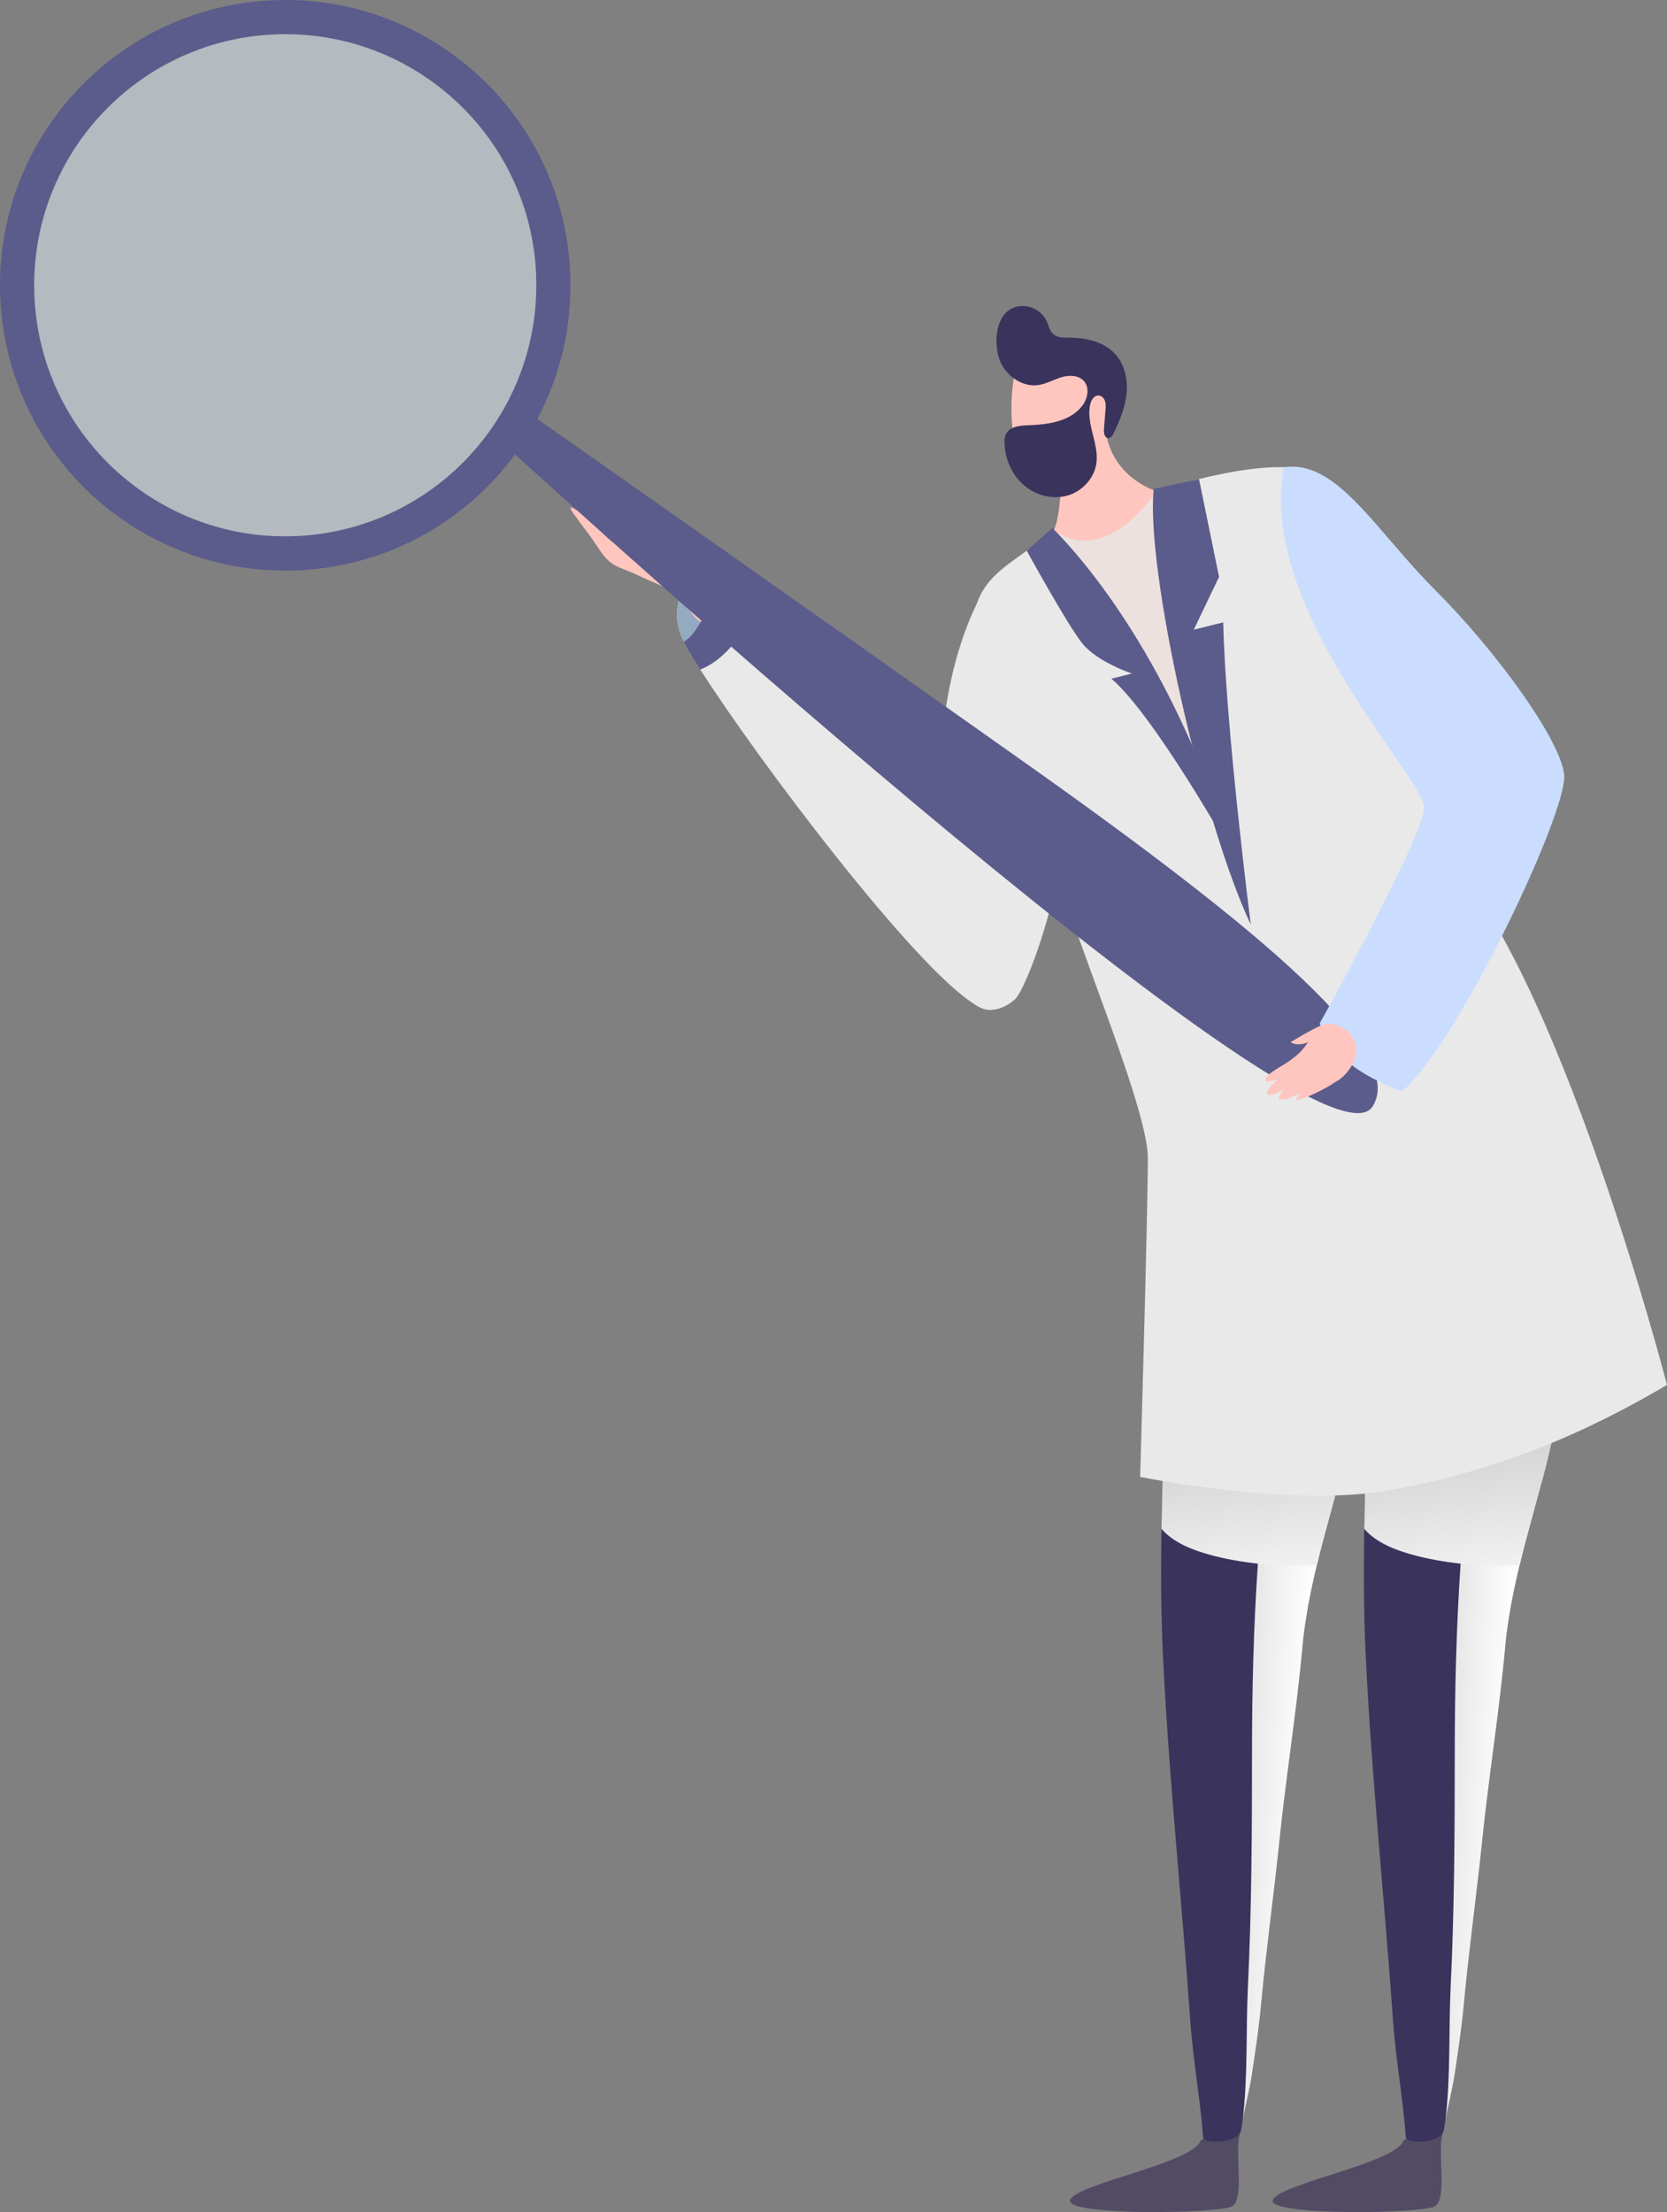 <svg xmlns="http://www.w3.org/2000/svg" xmlns:xlink="http://www.w3.org/1999/xlink" viewBox="0 0 175.54 232.91"><rect x="0" y="0" width="175.54" height="232.91" fill="#808080" stroke="none"/><defs><linearGradient id="linear-gradient" x1="838.05" y1="178.21" x2="824.64" y2="177.55" gradientTransform="translate(-700.29)" gradientUnits="userSpaceOnUse"><stop offset="0" stop-color="#fff"/><stop offset="1" stop-color="#cacaca"/></linearGradient><linearGradient id="linear-gradient-2" x1="835.67" y1="171.41" x2="832.52" y2="148.09" xlink:href="#linear-gradient"/><linearGradient id="linear-gradient-3" x1="859.41" y1="178.21" x2="845.99" y2="177.55" xlink:href="#linear-gradient"/><linearGradient id="linear-gradient-4" x1="857.02" y1="171.41" x2="853.87" y2="148.09" xlink:href="#linear-gradient"/><linearGradient id="linear-gradient-5" x1="821.67" y1="153.35" x2="821.73" y2="153.4" gradientTransform="translate(-700.29)" gradientUnits="userSpaceOnUse"><stop offset="0" stop-color="#afc9e2"/><stop offset="1" stop-color="#9fb6cd"/></linearGradient><style>.cls-2{fill:#5b5c8b}.cls-8{fill:#ffc6bf}.cls-9{fill:#534a64}.cls-10{fill:#e9e9e9}.cls-15{fill:#3a335c}</style></defs><g style="isolation:isolate"><g id="_レイヤー_2" data-name="レイヤー_2"><g id="design"><path class="cls-9" d="M126.44 225.35c-.66 2.38-12.97 4.54-13.74 6.27-.77 1.72 15.68 1.48 17.03.69 1.35-.79.29-5.45.79-7.46.51-2.01-4.08.51-4.08.51z"/><path class="cls-15" d="M144.27 139.59c0 .18 0 .35-.01.53 0 .16-.01.32-.03.47-.04.55-.12 1.11-.21 1.66-.03.18-.06.35-.09.52-.07.38-.15.75-.23 1.12-.03.16-.07.31-.11.47-.04.18-.08.35-.12.52-.16.7-.33 1.41-.47 2.12-.03.14-.06.27-.08.41-.04.21-.08.43-.12.65-.07.43-.15.85-.23 1.28-.05.28-.11.56-.17.84-.21 1.05-.46 2.1-.71 3.15l-.18.74-.15.59c-.07.26-.13.51-.2.76-.05.18-.09.37-.15.55-.28 1.05-.57 2.1-.85 3.14-.07.26-.15.52-.21.78-.45 1.63-.89 3.27-1.28 4.91-.05.2-.09.4-.14.6l-.18.79c-.12.52-.23 1.05-.34 1.58-.04.21-.09.42-.12.63-.02.1-.04.2-.06.29-.04.22-.09.44-.12.66-.09.53-.18 1.07-.26 1.6-.03.19-.06.38-.08.57-.03.18-.05.36-.07.54-.06.44-.1.87-.14 1.3-.61 6.82-1.73 13.62-2.42 20.39-.59 5.71-1.4 11.52-1.93 17.19-.23 2.52-.6 4.99-.97 7.45-.24 1.6-.71 3.32-.99 4.93-.06.3-.1.6-.14.89-.18 1.47-3.98 1.63-4.03.8-.22-3.54-1.05-8.14-1.33-12.13-.89-12.73-2.24-25.46-2.87-38.23-.23-4.55-.24-9.11-.17-13.67.04-2.72.11-5.43.19-8.15.15-5.19.31-10.38.31-15.56 0-.16.79-.14.83-.3 1.22.12 2.26-.67 3.31-1.19 3.2-1.6 6.53-3.57 10.23-3.05h.03c3.32.48 6.85 2.66 7.05 6.23.01.21.02.42.02.63z"/><path d="M144.27 139.59c0 .18 0 .35-.01.53 0 .16-.01.32-.03.47-.04.55-.12 1.11-.21 1.66-.03.18-.06.35-.09.52-.07.38-.15.75-.23 1.12-.03.16-.07.31-.11.47-.04.18-.08.35-.12.52-.16.7-.33 1.41-.47 2.12-.03.14-.06.27-.08.41-.04.21-.08.43-.12.65-.07.43-.15.85-.23 1.28-.05.28-.11.56-.17.84-.21 1.05-.46 2.1-.71 3.15l-.18.74-.15.59c-.07.26-.13.51-.2.76-.05.18-.09.37-.15.55-.28 1.05-.57 2.1-.85 3.14l-.21.78c-.45 1.63-.89 3.27-1.28 4.91-.05.2-.09.4-.14.6-.06.26-.12.52-.18.79-.12.52-.23 1.05-.34 1.58-.04.21-.09.42-.12.63-.02.1-.04.2-.06.29-.04.22-.09.44-.12.66-.09.53-.18 1.07-.26 1.6-.03.19-.06.38-.08.57-.03.18-.05.36-.07.54-.06.44-.1.87-.14 1.3-.61 6.82-1.73 13.62-2.42 20.39-.59 5.71-1.4 11.52-1.93 17.19-.23 2.52-.6 4.99-.97 7.45-.24 1.6-.71 3.32-.99 4.93.57-4.61.34-9.58.56-14.15.39-8.05.43-16.26.43-24.42 0-6.7.16-13.43.62-20.11.25-3.67.6-7.33 1.05-10.97.25-1.98.49-3.96.76-5.94.66-4.98 1.47-9.95 2.88-14.82.02-.06.03-.12.05-.18 3.32.48 6.85 2.66 7.05 6.23.01.21.02.42.02.63z" style="mix-blend-mode:multiply" fill="url(#linear-gradient)"/><path d="M134.27 147.74c3.02-1.08 6.09-2.07 9.2-2.85-.16.7-.33 1.41-.47 2.12-.03.14-.06.27-.08.41-.04.21-.08.43-.12.65-.07.43-.15.85-.23 1.28-.05.28-.11.56-.17.84-.21 1.05-.46 2.1-.71 3.15l-.18.74-.15.59c-.07.26-.13.51-.2.76-.05.18-.09.37-.15.55-.28 1.05-.57 2.1-.85 3.14l-.21.78c-.45 1.63-.89 3.27-1.28 4.91-2.07.09-4.17.04-6.2-.17-1.75-.19-3.44-.49-5.02-.92-1.81-.5-3.85-1.25-5.14-2.74.04-2.72.11-5.43.19-8.15 2.53-1.44 5.51-2.73 8.17-3.75 1.19-.46 2.4-.91 3.61-1.34z" style="mix-blend-mode:multiply" fill="url(#linear-gradient-2)"/><path class="cls-9" d="M147.79 225.35c-.66 2.38-12.97 4.54-13.74 6.27-.77 1.72 15.68 1.48 17.03.69 1.35-.79.29-5.45.79-7.46.51-2.01-4.08.51-4.08.51z"/><path class="cls-15" d="M165.62 139.59c0 .18 0 .35-.01.53 0 .16-.01.32-.03.47-.04.55-.12 1.11-.21 1.66-.03.18-.06.35-.09.52-.07.38-.15.75-.23 1.12-.03.16-.07.31-.11.47-.04.18-.08.35-.12.52-.16.7-.33 1.41-.47 2.12-.03.14-.06.27-.08.41-.04.21-.08.43-.12.65-.07.43-.15.85-.23 1.28-.05.28-.11.56-.17.84-.21 1.05-.46 2.1-.71 3.15l-.18.74-.15.59c-.07.26-.13.51-.2.76-.05.18-.09.37-.15.55-.28 1.05-.57 2.1-.85 3.14-.07.26-.15.52-.21.78-.45 1.63-.89 3.27-1.28 4.91-.05.2-.09.4-.14.6l-.18.79c-.12.52-.23 1.05-.34 1.58-.04.21-.09.42-.12.63-.02.1-.04.2-.06.29-.04.22-.09.44-.12.66-.09.53-.18 1.07-.26 1.6-.03.19-.06.38-.08.57-.03.18-.05.36-.07.54-.06.44-.1.87-.14 1.3-.61 6.82-1.73 13.62-2.42 20.39-.59 5.71-1.4 11.52-1.93 17.19-.23 2.52-.6 4.99-.97 7.45-.24 1.6-.71 3.32-.99 4.93-.06.3-.1.6-.14.89-.18 1.47-3.98 1.63-4.03.8-.22-3.54-1.05-8.14-1.33-12.13-.89-12.73-2.24-25.46-2.87-38.23-.23-4.55-.24-9.11-.17-13.67.04-2.72.11-5.43.19-8.15.15-5.19.31-10.38.31-15.56 0-.16.79-.14.83-.3 1.22.12 2.26-.67 3.31-1.19 3.2-1.6 6.53-3.57 10.23-3.05h.03c3.32.48 6.85 2.66 7.05 6.23.01.21.02.42.02.63z"/><path d="M165.62 139.59c0 .18 0 .35-.01.53 0 .16-.01.32-.03.47-.04.55-.12 1.11-.21 1.66-.03.18-.06.35-.09.52-.07.38-.15.75-.23 1.12-.03.16-.07.31-.11.47-.04.18-.08.35-.12.52-.16.7-.33 1.41-.47 2.12-.03.14-.06.27-.08.41-.04.21-.08.43-.12.65-.07.43-.15.85-.23 1.28-.05.28-.11.56-.17.84-.21 1.05-.46 2.1-.71 3.15l-.18.74-.15.59c-.07.26-.13.51-.2.76-.05.18-.09.37-.15.55-.28 1.05-.57 2.1-.85 3.14l-.21.78c-.45 1.63-.89 3.27-1.28 4.91-.05.2-.09.4-.14.6-.06.26-.12.52-.18.79-.12.52-.23 1.05-.34 1.58-.04.21-.09.42-.12.63-.02.1-.04.2-.06.29-.04.22-.09.44-.12.66-.09.53-.18 1.07-.26 1.6-.03.19-.06.38-.08.57-.03.18-.05.36-.07.54-.06.44-.1.87-.14 1.3-.61 6.82-1.73 13.62-2.42 20.39-.59 5.71-1.4 11.52-1.93 17.19-.23 2.52-.6 4.99-.97 7.45-.24 1.6-.71 3.32-.99 4.93.57-4.61.34-9.58.56-14.15.39-8.05.43-16.26.43-24.42 0-6.7.16-13.43.62-20.11.25-3.67.6-7.33 1.05-10.97.25-1.98.49-3.96.76-5.94.66-4.98 1.47-9.95 2.88-14.82.02-.06.03-.12.05-.18 3.32.48 6.85 2.66 7.05 6.23.01.21.02.42.02.63z" style="mix-blend-mode:multiply" fill="url(#linear-gradient-3)"/><path d="M155.62 147.74c3.02-1.08 6.09-2.07 9.2-2.85-.16.7-.33 1.41-.47 2.12-.03.14-.06.27-.08.41-.04.21-.08.43-.12.65-.07.43-.15.85-.23 1.28-.05.28-.11.56-.17.84-.21 1.05-.46 2.1-.71 3.15l-.18.74-.15.59c-.07.26-.13.51-.2.76-.05.18-.09.37-.15.55-.28 1.05-.57 2.1-.85 3.14l-.21.78c-.45 1.63-.89 3.27-1.28 4.91-2.07.09-4.17.04-6.2-.17-1.75-.19-3.44-.49-5.02-.92-1.81-.5-3.85-1.25-5.14-2.74.04-2.72.11-5.43.19-8.15 2.53-1.44 5.51-2.73 8.17-3.75 1.19-.46 2.4-.91 3.61-1.34z" style="mix-blend-mode:multiply" fill="url(#linear-gradient-4)"/><path class="cls-10" d="M112.58 74.99c1.43 14.16-4.37 29.05-5.7 30.23-.5.45-1.49 1.12-2.6 1.11-.16 0-.32-.02-.49-.05-.36-.07-.73-.23-1.09-.49-1.43-1.05-2.77-3.86-3.27-10.23-.04-.55-.08-1.13-.11-1.74-.18-3.65-.3-7.23-.32-10.63-.08-11.26 3.02-18.75 5.21-21.98 0 0 5.17-4.42 7.95 10.6.2 1.05.34 2.11.45 3.18z"/><path class="cls-10" d="M105.99 95.92c.52 4.58.32 10.21-1.7 10.41-.14.01-.31 0-.49-.05-.31-.08-.68-.24-1.09-.49-6.31-3.76-23.01-25.92-28.96-35.28-.77-1.21-1.36-2.21-1.73-2.93-.13-.26-.23-.47-.3-.65-.16-.41-.27-.81-.34-1.2-.73-3.99 2.87-6.74 4.45-6.26.15.04.27.11.38.21.27.26 1.51 1.46 3.33 3.26C84.3 67.66 93.05 76.47 99 83.2c3.23 3.65 5.63 6.69 6.11 8.11.37 1.09.69 2.77.9 4.62z"/><path d="M75.82 59.47v.04c-.12 2.29-1.06 4.48-2.29 6.42-.38.6-.81 1.19-1.41 1.58-.04.02-.07.05-.11.07-.13-.26-.23-.47-.3-.65-1.79-4.62 2.38-7.98 4.11-7.45z" fill="#94aac1"/><path class="cls-8" d="M70.97 58.04c-2.11-1.29-4.51-2.01-6.88-2.73.45 1.14 1.46 1.96 2.5 2.6 1.04.64 2.17 1.17 3.09 1.96 2.35 2.02 3.2 5.61 5.95 7.04.35.18.79.31 1.1.08.35-.27.31-.79.48-1.16.13-.28.5-.56.52-.89.04-.73-1.34-1.91-1.8-2.44-1.45-1.69-3.05-3.29-4.97-4.47z"/><path class="cls-8" d="M75.2 64.6c-.74-1.32-2.28-2.74-3.45-3.71-.89-.74-1.9-1.41-2.93-1.9-1.07-.51-2.23-.84-3.32-1.33-1.1-.49-1.81-1.3-2.68-2.14-.85-.82-1.62-1.75-2.75-2.11 0 .33.44.81.65 1.11.42.62.9 1.23 1.35 1.83.69.9 1.33 2.16 2.22 2.87.55.44 1.37.7 2.02.97.84.34 1.65.77 2.48 1.11 1.42.57 2.51 1.23 3.46 2.48.42.55.76 1.15 1.34 1.57 1.06.77.83-.33 1.6-.74z"/><path class="cls-2" d="M79.52 62.94c-.53 2.63-2.02 5.08-4.19 6.68-.49.36-1.03.66-1.6.88-.77-1.21-1.36-2.21-1.73-2.93.04-.02.08-.04.11-.07.6-.39 1.03-.98 1.41-1.58 1.24-1.94 2.17-4.13 2.29-6.42v-.04c.15.04.27.11.38.21.27.26 1.51 1.46 3.33 3.26z"/><path class="cls-10" d="M175.54 145.82c-5.24 3.09-10.34 5.55-15.53 7.43a80.156 80.156 0 01-13.98 3.7c-10.32 1.78-25.97-1.45-25.97-1.45s.81-27.74.81-33.55c0-5.8-9.03-25.97-9.9-31.93-.87-5.97-9.21-20.08-8.49-24.84.67-4.4 3.48-5.48 7.48-8.53.33-.25.67-.51 1.01-.79l10.78-4.14s.47-.16 1.25-.39c3.41-1.02 12.79-3.52 15.98-1.16.35.26.68.69 1 1.27 3.32 6 5.71 28.07 15.56 42.77 10.81 16.13 20 51.61 20 51.61z"/><path d="M126.25 79.75c-1.79-.27-2.83-3.73-3.51-5.15a42.483 42.483 0 00-5.32-8.4c-1.31-1.62-2.28-3.53-3.6-5.19-1.19-1.48-2.62-2.9-3.86-4.37.33-.25.67-.51 1.01-.79l10.78-4.14s.47-.16 1.25-.39c.03.49.03.98.04 1.38.15 4.43.43 8.78 1.43 13.12.64 2.75.93 5.54 1.36 8.3.19 1.22.3 2.36.44 3.59.08.75.42 1.33-.01 2.03z" fill="#ece1de"/><path class="cls-8" d="M111.77 47.2c.04 3.39-.08 7.14-.81 8.65 5.79 3.91 10.79-4.14 10.79-4.14s-5.46-1.63-5.39-7.64c.07-6.01-4.59 3.12-4.59 3.12z"/><path class="cls-8" d="M107.15 38.19c-1.21 3.63-1.03 12.82 3.39 13.49 4.42.67 7.14-7.68 6.35-11.98-.79-4.29-9.74-1.51-9.74-1.51z"/><path class="cls-15" d="M105.4 38.2c.7 1.49 2.34 2.59 3.97 2.34.84-.13 1.59-.57 2.4-.82.81-.24 1.81-.23 2.37.4.66.74.38 1.94-.25 2.7-1.3 1.59-3.59 1.89-5.65 1.96-.85.03-1.85.12-2.27.86-.2.35-.21.77-.19 1.17.1 1.62.81 3.22 2.04 4.28s2.98 1.53 4.55 1.1c1.57-.43 2.86-1.81 3.08-3.41.29-2.07-1.11-4.15-.65-6.19.1-.46.41-.97.89-.95.32.02.57.29.67.59.1.3.08.62.05.94-.05.68-.11 1.35-.16 2.03-.03.39.07.93.46.93.27 0 .44-.27.56-.51.64-1.33 1.21-2.72 1.36-4.18.14-1.47-.19-3.03-1.17-4.13-1.17-1.31-3.04-1.75-4.8-1.75-.62 0-1.33.02-1.78-.41-.36-.34-.45-.86-.65-1.31-.4-.88-1.29-1.51-2.24-1.6-3.14-.29-3.58 3.85-2.59 5.98z"/><path class="cls-2" d="M121.49 51.46c-.87 8.55 5.14 35.12 10.22 45.89 0 0-2.66-20.81-2.9-31.82l-3.1.77 2.66-5.56-2.11-10.29-4.77 1.02z"/><path class="cls-2" d="M110.82 55.59c5.87 5.93 13.76 17.44 18.96 34.38 0 0-8.2-14.64-12.75-18.51l2.16-.54s-3.63-1.21-5.2-3.15c-1.57-1.94-5.87-9.78-5.87-9.78l2.7-2.4z"/><path d="M121.45 153.4c-.19-.07-.07-.1 0 0z" fill="url(#linear-gradient-5)"/><path class="cls-2" d="M144.5 116.55c3.78-5.57-11.31-18.38-36.7-36.34-25.38-17.96-52.49-37-52.49-37l-2.7 3.16s86.08 78.75 91.89 70.18z"/><path class="cls-2" d="M28.66.03C12.09.79-.73 14.85.03 31.42c.76 16.57 14.82 29.39 31.39 28.63 16.57-.76 29.39-14.82 28.62-31.39C59.28 12.08 45.23-.73 28.66.03zm2.59 56.41C16.67 57.11 4.3 45.83 3.63 31.25 2.96 16.67 14.24 4.31 28.83 3.63c14.58-.67 26.95 10.61 27.62 25.19.67 14.58-10.61 26.95-25.19 27.62z"/><path d="M56.44 28.82c.6 12.99-8.28 24.22-20.54 26.99-1.5.34-3.05.56-4.65.63-14.58.67-26.95-10.61-27.62-25.19-.53-11.49 6.36-21.6 16.44-25.7a26.19 26.19 0 018.76-1.92c14.58-.67 26.95 10.61 27.62 25.19z" fill="#ebf2ff" opacity=".5"/><path d="M150.17 112.09c-.9 1.19-1.74 2.16-2.5 2.8 0 0-1.85-.58-3.87-1.77-2-1.19-4.16-2.96-4.83-5.37 0 0 .79-1.41 1.94-3.54 3.16-5.82 9.06-16.99 9.06-19.2 0-3.02-17.67-21.18-14.77-35.81 3.67-.55 6.65 2.47 10.1 6.43 0 0 0 .01.01.02 1.78 2.04 3.67 4.33 5.85 6.51 6.41 6.41 13.07 15.6 13.55 19.35.42 3.27-8.37 22.4-14.56 30.59z" fill="#caddff"/><path class="cls-8" d="M139.3 107.9c-1.18.46-3.39 1.83-3.39 1.83s.74.62 2.23-.18c1.49-.79 1.16-1.65 1.16-1.65z"/><path class="cls-8" d="M139.3 107.9c-.24 1.04-1.45 1.39-1.82 2.26-.35.82.54 1.92.98 2.56.53.79.95 1.77 2.09 1.24 1.11-.52 2.24-2.06 2.28-3.21.03-1.07-.46-1.95-1.41-2.5-.5-.29-1.3-.64-2.12-.35z"/><path class="cls-8" d="M139.25 113.28c.35-.03 1.55.49 1.3.68-.52.39-.91.56-1.24.74-.82.46-1.86.91-2.76 1.16-.4-.35 2.27-2.55 2.7-2.58zm-1.21-3.71c-.37.16-.72.8-1.03 1.11-.36.37-.77.69-1.19 1-.63.45-1.34.8-1.96 1.26-.36.27-.6.47-.58.94.65.06 1.25-.3 1.84-.52.79-.29 1.45-.63 2.12-1.13.47-.34 1.2-.92 1.27-1.54.04-.32-.15-.85-.49-1.12z"/><path class="cls-8" d="M139.01 111.66c-.19.37-.43.65-.74.91-.65.54-1.28 1.12-1.99 1.59-.27.18-2.69 1.49-2.79 1.05-.55-.27 1.63-2.1 1.9-2.29.85-.61 1.78-1.28 2.7-1.75.41-.21 1.29-.22.93.49z"/><path class="cls-8" d="M139.55 112.47c-.2.78-.83 1.19-1.42 1.73-.48.44-.97.8-1.57 1.07-.55.24-1.33.7-1.91.43 0-.61 1.09-1.42 1.53-1.75.77-.58 1.42-1.19 2.29-1.61.33-.16.73-.42 1.09-.35.04.07.01.39 0 .48z"/></g></g></g></svg>